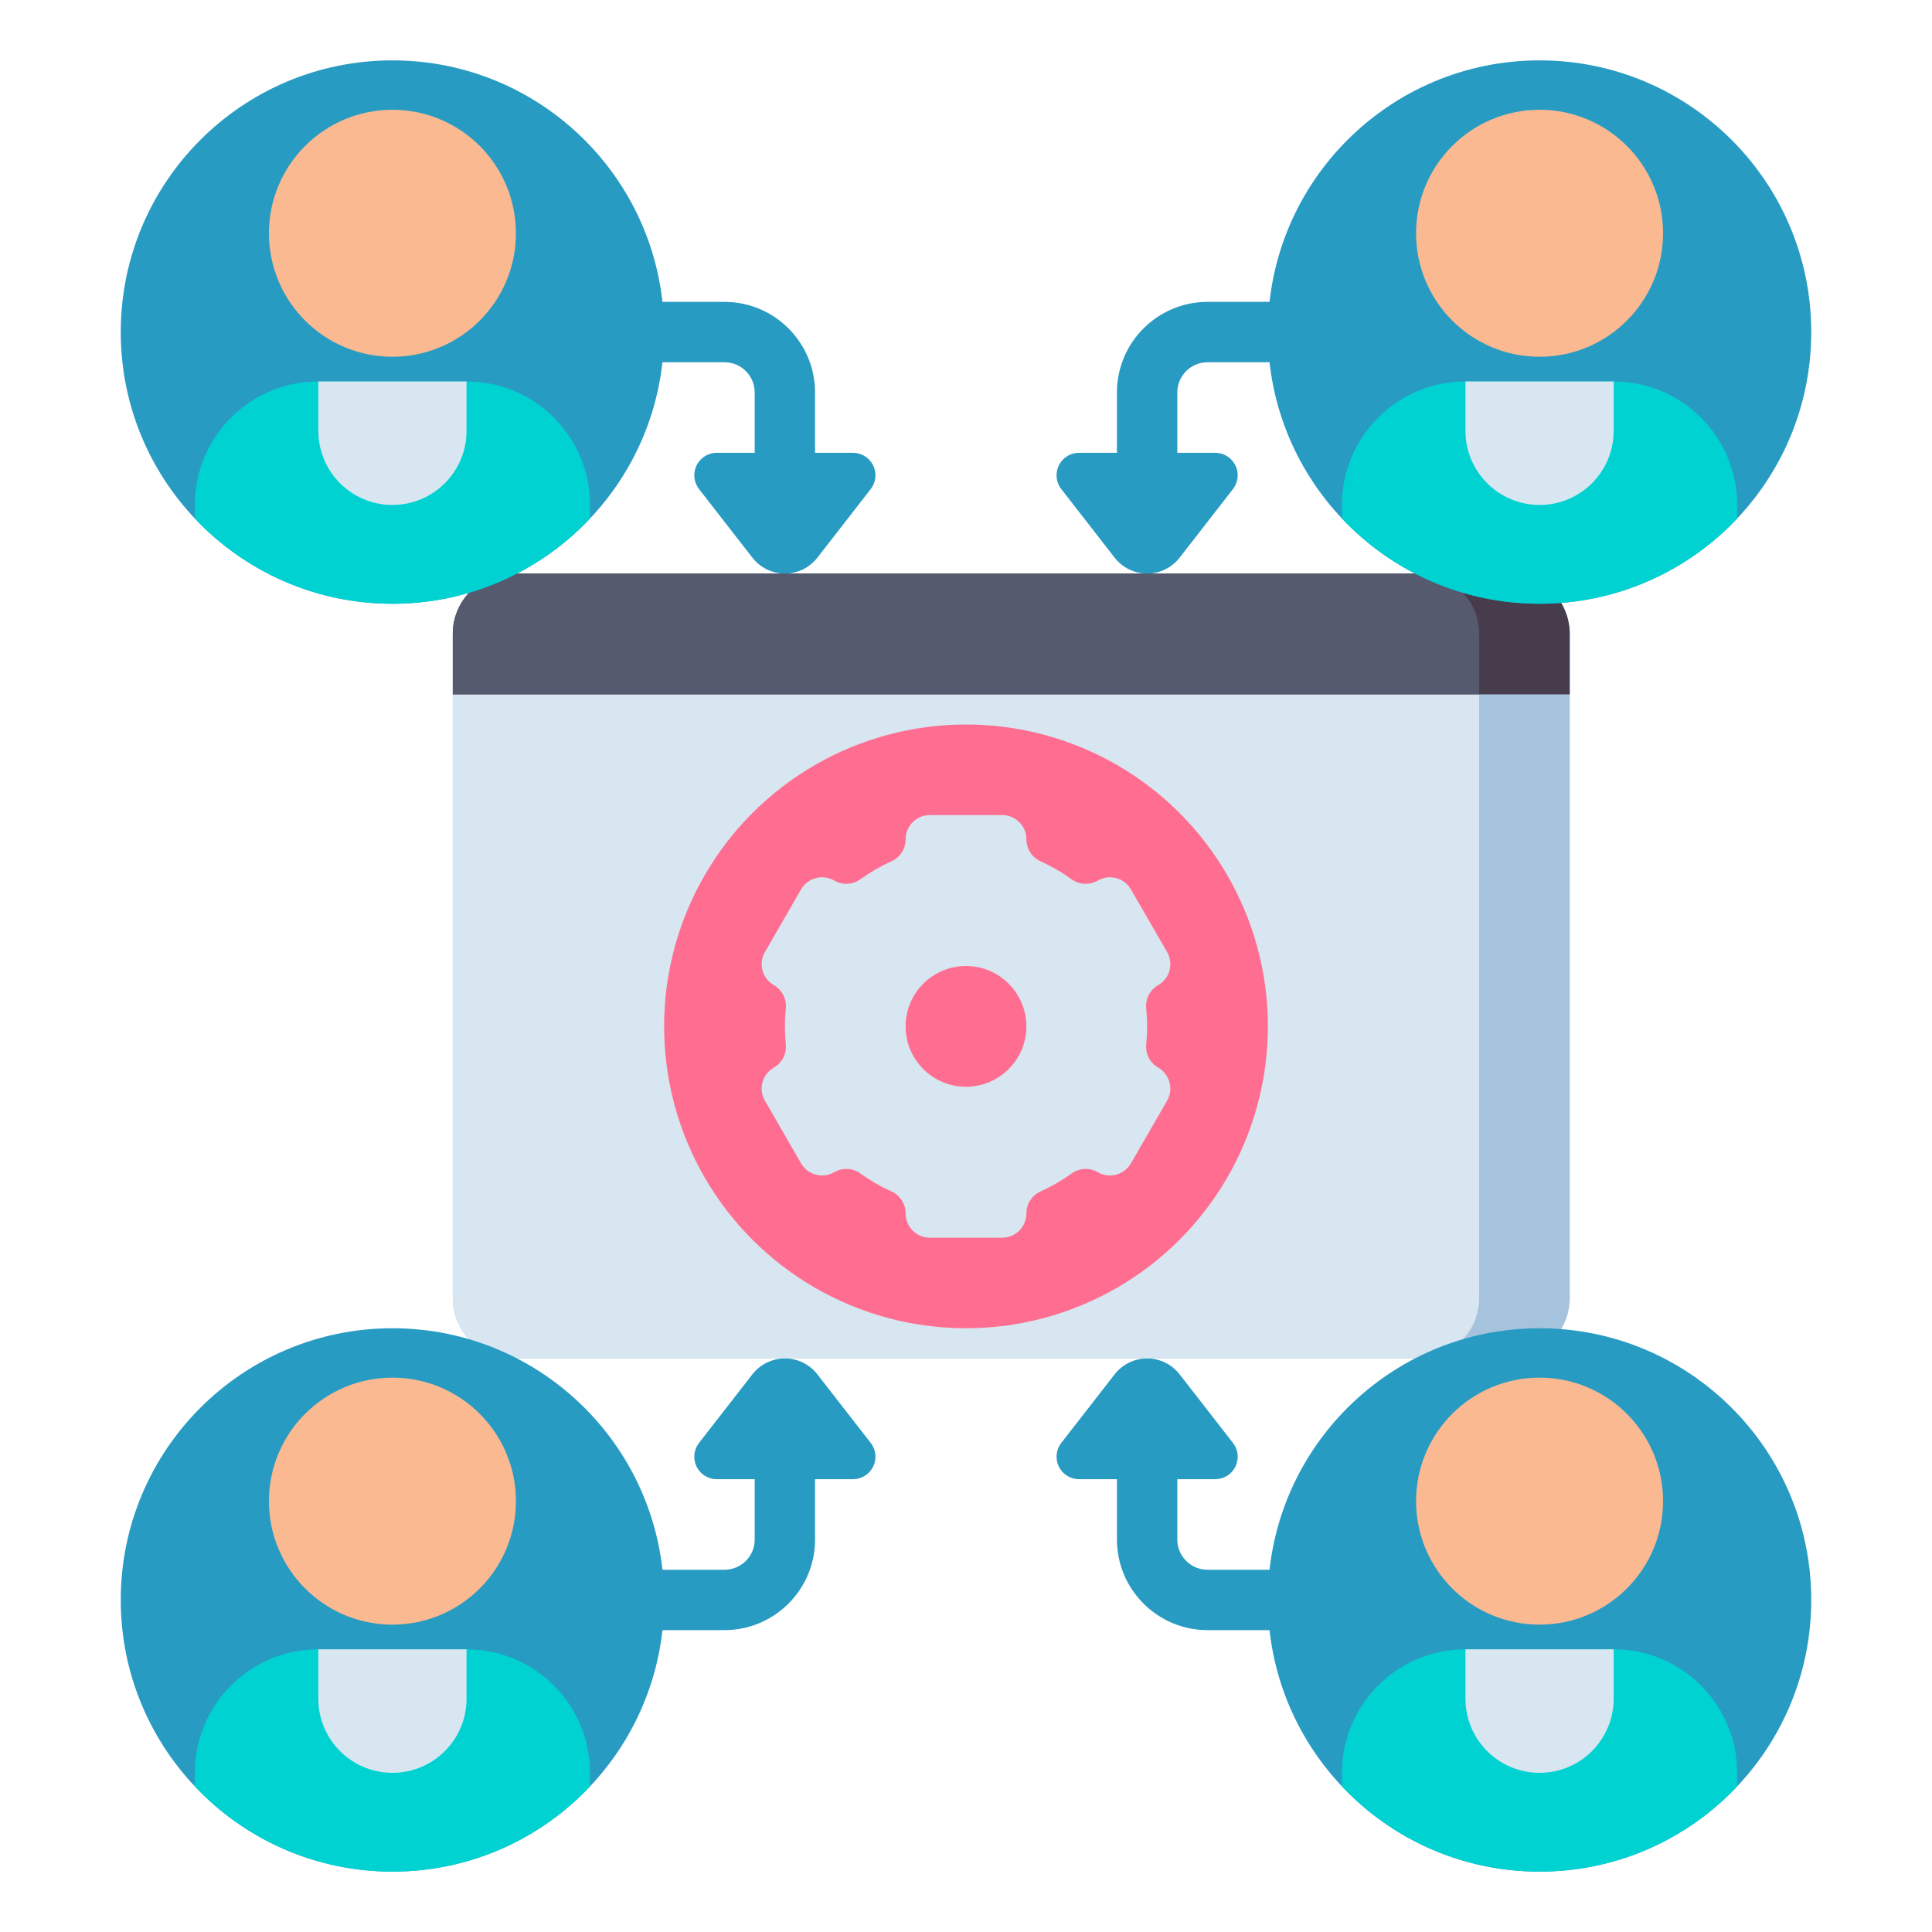 <svg id="Layer_1" enable-background="new 0 0 512 512" height="512" viewBox="0 0 512 512" width="512" xmlns="http://www.w3.org/2000/svg"><g><g fill="#289bc3"><path d="m226.044 120h-10.044v-16c0-13.233-10.766-24-24-24h-24c-4.418 0-8 3.582-8 8s3.582 8 8 8h24c4.411 0 8 3.589 8 8v16h-10.044c-3.29 0-5.956 2.667-5.956 5.956 0 1.325.441 2.611 1.255 3.657l14.138 18.177c2.066 2.656 5.243 4.21 8.608 4.21s6.542-1.554 8.608-4.21l14.138-18.177c.813-1.046 1.255-2.333 1.255-3.657-.002-3.289-2.669-5.956-5.958-5.956z"/><path d="m344 80h-24c-13.234 0-24 10.767-24 24v16h-10.044c-3.29 0-5.956 2.667-5.956 5.956 0 1.325.441 2.611 1.255 3.657l14.138 18.177c2.066 2.656 5.243 4.21 8.608 4.21s6.542-1.554 8.608-4.21l14.138-18.177c.813-1.046 1.255-2.333 1.255-3.657 0-3.289-2.667-5.956-5.956-5.956h-10.046v-16c0-4.411 3.589-8 8-8h24c4.418 0 8-3.582 8-8s-3.582-8-8-8z"/><path d="m230.745 382.387-14.138-18.177c-2.066-2.656-5.243-4.21-8.608-4.21s-6.542 1.554-8.608 4.21l-14.138 18.177c-.813 1.046-1.255 2.333-1.255 3.657 0 3.29 2.667 5.957 5.956 5.957h10.046v16c0 4.411-3.589 8-8 8h-24c-4.418 0-8 3.582-8 8s3.582 8 8 8h24c13.234 0 24-10.767 24-24v-16h10.044c3.29 0 5.956-2.667 5.956-5.957 0-1.325-.441-2.611-1.255-3.657z"/><path d="m344 416h-24c-4.411 0-8-3.589-8-8v-16h10.044c3.29 0 5.956-2.667 5.956-5.957 0-1.324-.441-2.611-1.255-3.657l-14.138-18.177c-2.066-2.656-5.243-4.21-8.608-4.21s-6.542 1.554-8.608 4.21l-14.138 18.177c-.813 1.046-1.255 2.333-1.255 3.657 0 3.29 2.667 5.957 5.956 5.957h10.046v16c0 13.233 10.766 24 24 24h24c4.418 0 8-3.582 8-8s-3.582-8-8-8z"/></g><g><g><g><path d="m400 360h-264c-8.837 0-16-7.163-16-16v-176c0-8.837 7.163-16 16-16h264c8.837 0 16 7.163 16 16v176c0 8.837-7.163 16-16 16z" fill="#a5c3dc"/></g><g><path d="m376 360h-240c-8.837 0-16-7.163-16-16v-176c0-8.837 7.163-16 16-16h240c8.837 0 16 7.163 16 16v176c0 8.837-7.163 16-16 16z" fill="#d7e6f0"/></g><g><path d="m416 184h-296v-16c0-8.837 7.163-16 16-16h264c8.837 0 16 7.163 16 16z" fill="#463c4b"/></g><g><path d="m392 184h-272v-16c0-8.837 7.163-16 16-16h240c8.837 0 16 7.163 16 16z" fill="#555a6e"/></g><g><circle cx="152" cy="168" fill="#289bc3" r="../8-4.html"/></g><g><circle cx="184" cy="168" fill="#ff6e91" r="../8-4.html"/></g><g><circle cx="216" cy="168" fill="#d7e6f0" r="../8-4.html"/></g></g><g><g><circle cx="256" cy="272" fill="#ff6e91" r="80"/></g><g><path d="m304 272c0-1.611-.083-3.203-.242-4.772-.253-2.497 1.001-4.904 3.175-6.159l.006-.003c3.07-1.773 4.122-5.698 2.35-8.769l-9.581-16.595c-1.773-3.07-5.698-4.122-8.769-2.35l-.01.006c-2.173 1.254-4.884 1.137-6.92-.329-2.58-1.859-5.352-3.467-8.281-4.79-2.28-1.03-3.728-3.319-3.728-5.821 0-3.545-2.874-6.419-6.419-6.419h-19.162c-3.545 0-6.419 2.874-6.419 6.419 0 2.502-1.447 4.791-3.728 5.821-2.929 1.323-5.701 2.931-8.281 4.79-2.036 1.466-4.747 1.584-6.92.329l-.01-.006c-3.07-1.773-6.996-.721-8.769 2.35l-9.581 16.595c-1.773 3.07-.721 6.996 2.35 8.769l.006.003c2.174 1.255 3.427 3.662 3.175 6.159-.159 1.569-.242 3.161-.242 4.772s.083 3.203.242 4.772c.253 2.497-1.001 4.904-3.175 6.159l-.006.003c-3.07 1.773-4.122 5.698-2.35 8.769l9.581 16.595c1.773 3.07 5.698 4.122 8.769 2.35l.01-.006c2.173-1.254 4.884-1.137 6.92.329 2.58 1.859 5.352 3.467 8.281 4.79 2.28 1.03 3.728 3.319 3.728 5.821 0 3.545 2.874 6.419 6.419 6.419h19.162c3.545 0 6.419-2.874 6.419-6.419 0-2.502 1.447-4.791 3.728-5.821 2.929-1.323 5.701-2.931 8.281-4.79 2.036-1.466 4.747-1.583 6.92-.329l.01.006c3.07 1.773 6.996.721 8.769-2.35l9.581-16.595c1.773-3.07.721-6.996-2.35-8.769l-.006-.003c-2.174-1.255-3.427-3.662-3.175-6.159.159-1.569.242-3.161.242-4.772z" fill="#d7e6f0"/></g><g><circle cx="256" cy="272" fill="#ff6e91" r="16"/></g></g></g><g><g><circle cx="104" cy="424" fill="#289bc3" r="72"/></g><g><path d="m156.364 469.818c0-18.075-14.653-32.727-32.727-32.727h-39.273c-18.075 0-32.727 14.653-32.727 32.727v3.594c13.127 13.907 31.73 22.588 52.363 22.588s39.236-8.681 52.364-22.587z" fill="#00d2d2"/></g><g><path d="m104 469.818c-10.845 0-19.636-8.791-19.636-19.636v-13.091h39.273v13.091c-.001 10.845-8.792 19.636-19.637 19.636z" fill="#d7e6f0"/></g><g><circle cx="104" cy="397.818" fill="#fab991" r="32.727"/></g></g><g><g><circle cx="408" cy="424" fill="#289bc3" r="72"/></g><g><path d="m460.364 469.818c0-18.075-14.653-32.727-32.727-32.727h-39.273c-18.075 0-32.727 14.653-32.727 32.727v3.594c13.127 13.907 31.73 22.588 52.363 22.588s39.236-8.681 52.364-22.587z" fill="#00d2d2"/></g><g><path d="m408 469.818c-10.845 0-19.636-8.791-19.636-19.636v-13.091h39.273v13.091c-.001 10.845-8.792 19.636-19.637 19.636z" fill="#d7e6f0"/></g><g><circle cx="408" cy="397.818" fill="#fab991" r="32.727"/></g></g><g><g><circle cx="104" cy="88" fill="#289bc3" r="72"/></g><g><path d="m156.364 133.818c0-18.075-14.653-32.727-32.727-32.727h-39.273c-18.075 0-32.727 14.653-32.727 32.727v3.594c13.127 13.907 31.73 22.588 52.363 22.588s39.236-8.681 52.364-22.587z" fill="#00d2d2"/></g><g><path d="m104 133.818c-10.845 0-19.636-8.791-19.636-19.636v-13.091h39.273v13.091c-.001 10.845-8.792 19.636-19.637 19.636z" fill="#d7e6f0"/></g><g><circle cx="104" cy="61.818" fill="#fab991" r="32.727"/></g></g><g><g><circle cx="408" cy="88" fill="#289bc3" r="72"/></g><g><path d="m460.364 133.818c0-18.075-14.653-32.727-32.727-32.727h-39.273c-18.075 0-32.727 14.653-32.727 32.727v3.594c13.127 13.907 31.73 22.588 52.363 22.588s39.236-8.681 52.364-22.587z" fill="#00d2d2"/></g><g><path d="m408 133.818c-10.845 0-19.636-8.791-19.636-19.636v-13.091h39.273v13.091c-.001 10.845-8.792 19.636-19.637 19.636z" fill="#d7e6f0"/></g><g><circle cx="408" cy="61.818" fill="#fab991" r="32.727"/></g></g></g></svg>